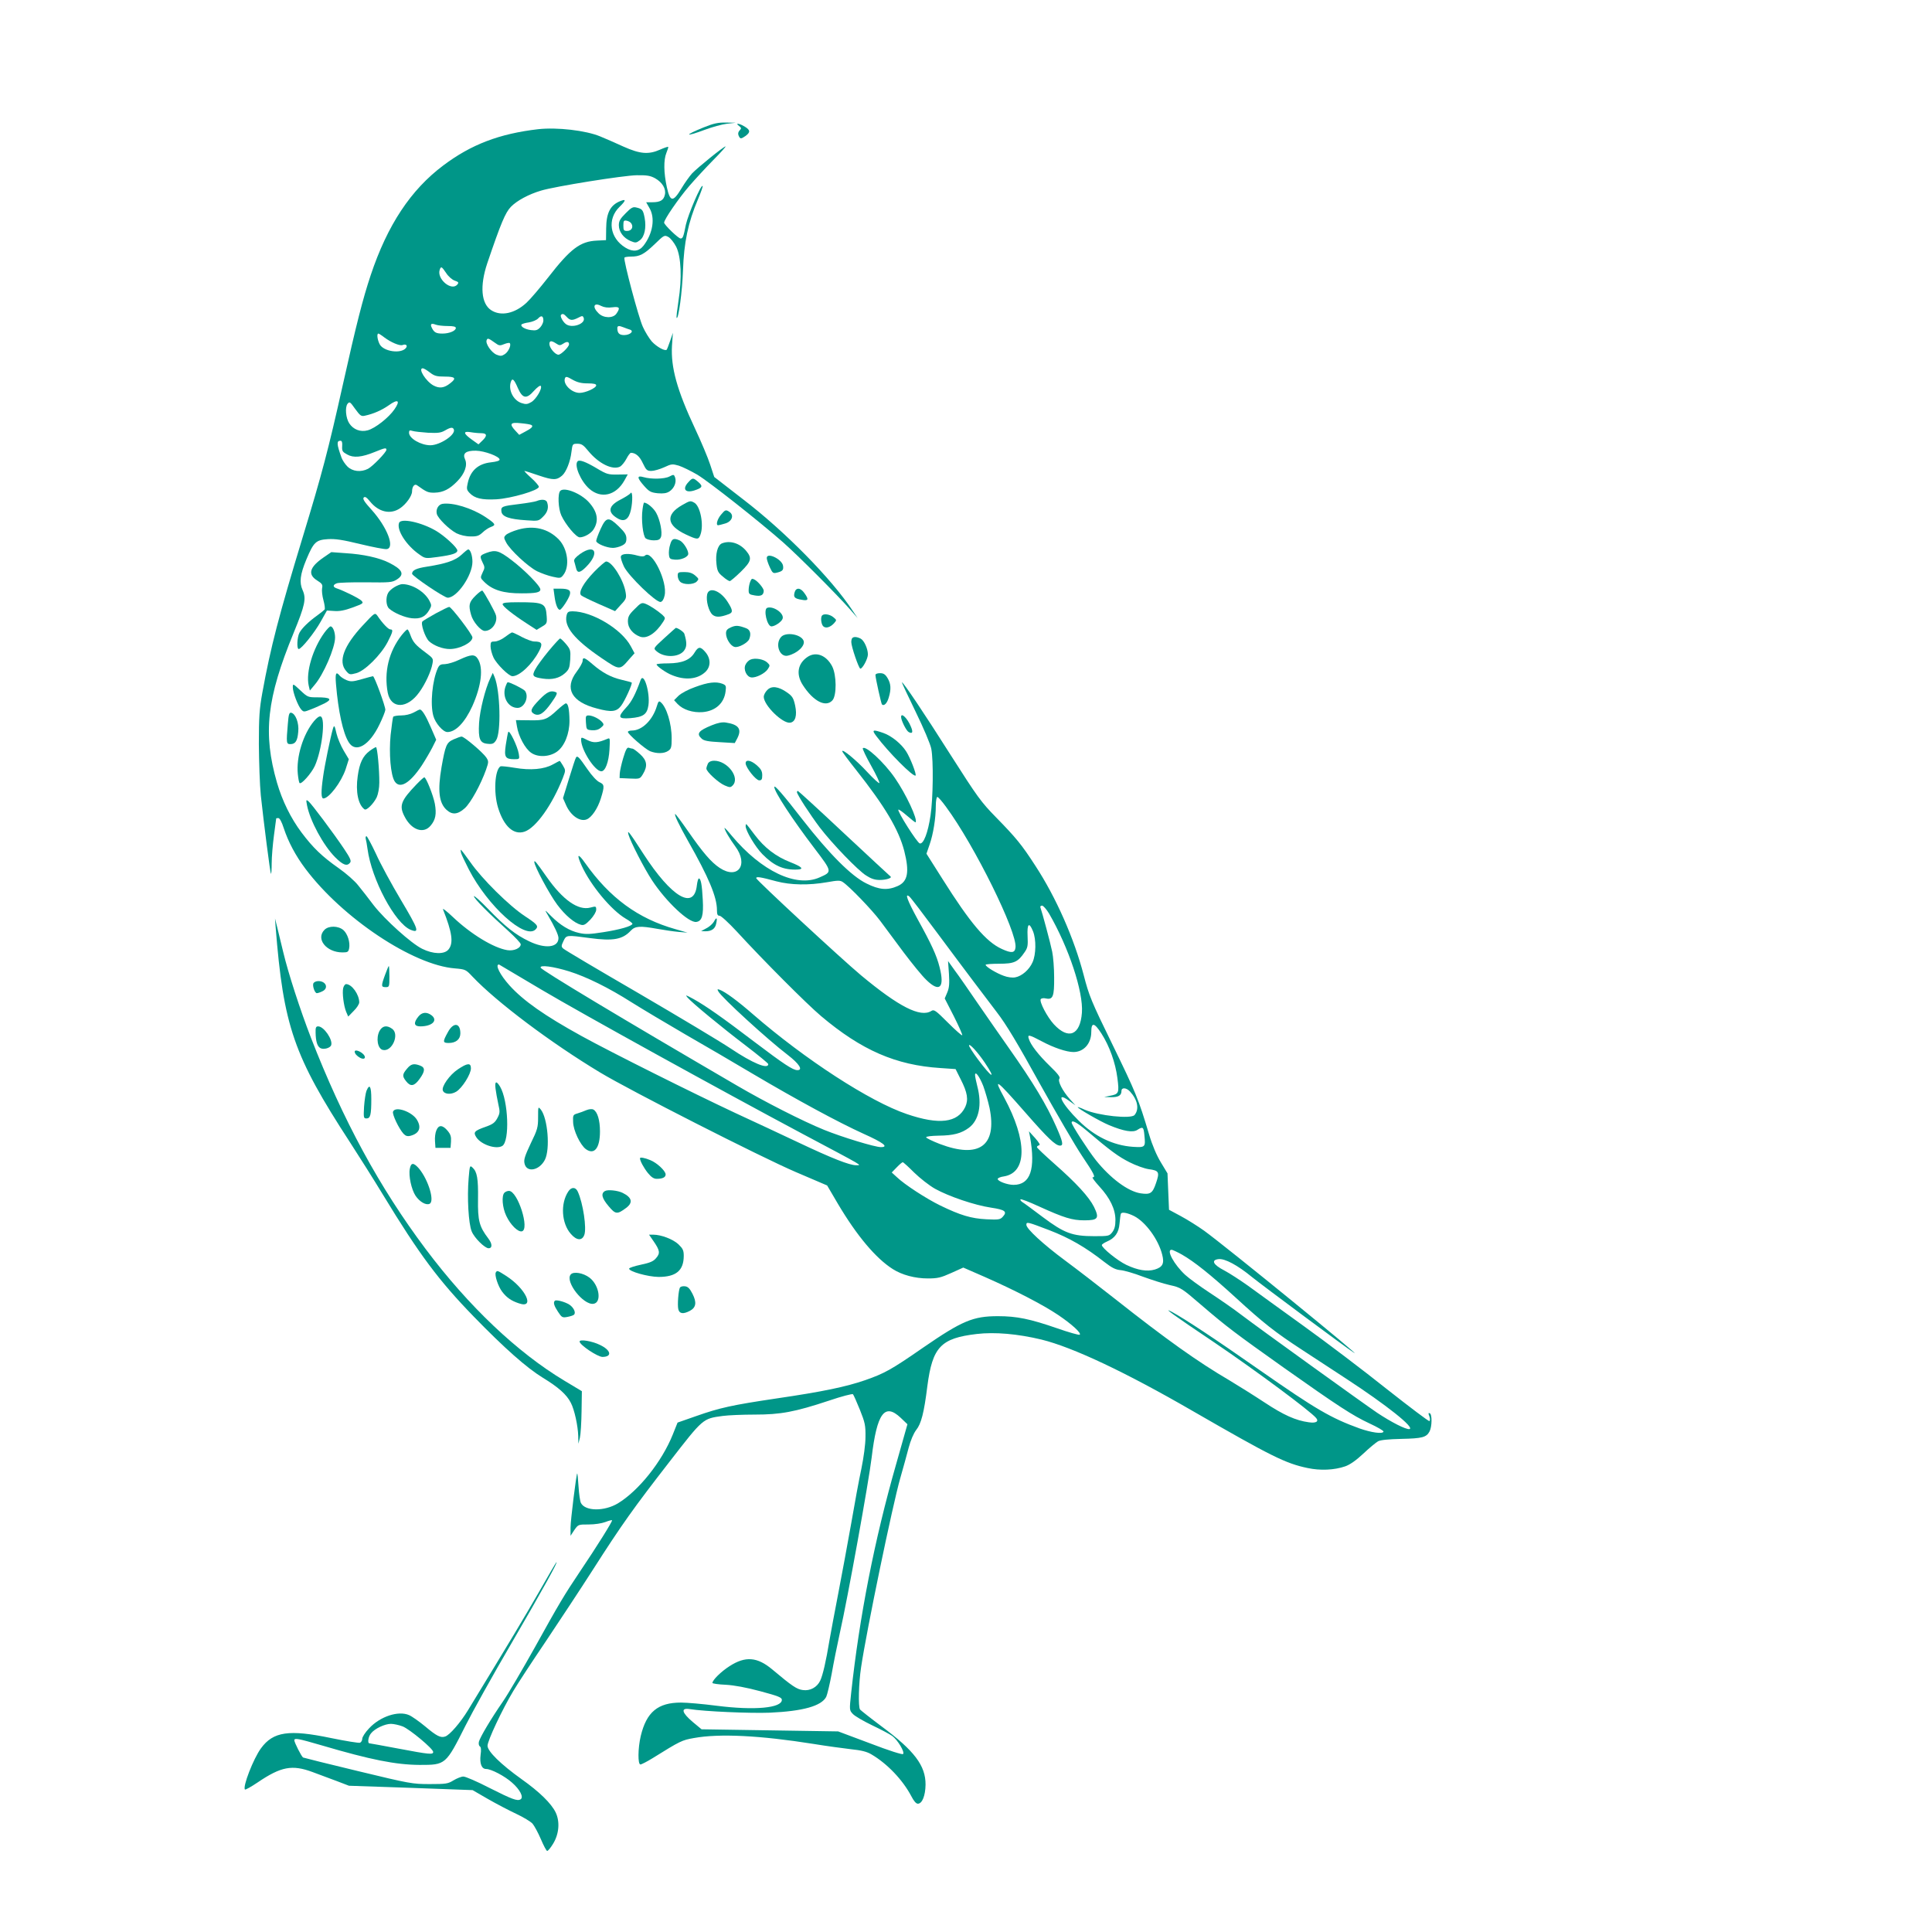 <?xml version="1.0" standalone="no"?>
<!DOCTYPE svg PUBLIC "-//W3C//DTD SVG 20010904//EN"
 "http://www.w3.org/TR/2001/REC-SVG-20010904/DTD/svg10.dtd">
<svg version="1.0" xmlns="http://www.w3.org/2000/svg"
 width="1280pt" height="1280pt" viewBox="0 0 1280 1280"
 preserveAspectRatio="xMidYMid meet">
<g transform="translate(0,1280) scale(0.1,-0.1)"
fill="#009688" stroke="none">
<path d="M4662 11956 c-134 -54 -126 -66 10 -15 46 17 110 35 143 39 l60 7
-65 1 c-52 1 -81 -5 -148 -32z"/>
<path d="M4896 11966 c15 -12 17 -17 7 -27 -15 -15 -16 -29 -4 -48 7 -11 14
-10 40 8 34 25 33 40 -8 64 -35 21 -63 23 -35 3z"/>
<path d="M3565 11944 c-257 -30 -443 -101 -628 -240 -216 -162 -370 -395 -481
-727 -52 -156 -95 -324 -186 -732 -95 -426 -137 -585 -264 -1002 -158 -520
-213 -730 -268 -1033 -19 -105 -23 -159 -23 -340 1 -118 6 -271 13 -340 19
-178 62 -513 67 -519 3 -2 5 29 5 70 0 41 7 124 15 184 8 61 15 111 15 113 0
1 6 2 14 2 9 0 23 -26 36 -67 30 -91 79 -183 143 -268 245 -327 714 -640 992
-661 68 -6 71 -7 115 -54 160 -169 521 -440 845 -635 199 -120 1064 -560 1297
-660 l208 -89 71 -121 c127 -214 252 -362 364 -433 61 -39 147 -62 232 -62 65
0 86 5 155 36 l80 36 142 -62 c202 -89 387 -185 485 -251 91 -61 159 -123 144
-132 -5 -3 -73 16 -150 43 -179 62 -267 80 -391 80 -165 0 -237 -30 -497 -209
-212 -147 -255 -170 -383 -215 -128 -44 -280 -76 -587 -121 -296 -44 -377 -62
-533 -117 l-123 -43 -32 -80 c-72 -179 -225 -371 -363 -455 -90 -54 -216 -53
-245 2 -6 11 -13 60 -16 109 -3 49 -7 88 -9 87 -6 -7 -44 -310 -44 -358 l0
-55 25 38 c26 37 26 37 95 37 41 0 86 7 110 16 23 9 43 14 45 12 5 -5 -100
-173 -216 -345 -100 -149 -136 -209 -296 -498 -80 -143 -174 -304 -211 -358
-82 -119 -150 -234 -159 -266 -3 -13 -1 -26 6 -31 8 -5 10 -23 5 -57 -7 -58 7
-93 37 -93 33 0 123 -47 171 -90 53 -46 79 -97 57 -111 -22 -13 -54 -1 -209
77 -79 41 -156 74 -170 74 -14 0 -43 -12 -65 -25 -37 -23 -50 -25 -158 -25
-115 0 -131 3 -475 86 -196 47 -360 88 -364 90 -11 7 -58 100 -58 114 0 17 25
12 183 -34 323 -95 489 -128 647 -129 173 0 173 0 305 262 42 84 179 331 306
548 205 352 315 551 294 531 -3 -3 -55 -91 -114 -195 -92 -160 -187 -319 -470
-783 -50 -82 -122 -166 -152 -175 -30 -10 -56 3 -132 67 -40 33 -88 67 -107
75 -71 31 -192 -9 -265 -88 -25 -26 -45 -57 -45 -69 0 -11 -7 -23 -15 -26 -8
-3 -94 11 -192 31 -278 58 -383 43 -464 -68 -50 -68 -123 -256 -106 -273 3 -3
41 18 84 47 155 105 228 119 363 69 44 -16 117 -44 161 -60 l81 -31 410 -14
409 -15 102 -59 c56 -32 140 -76 187 -98 47 -22 95 -51 108 -65 12 -14 37 -60
55 -102 18 -43 37 -78 42 -79 6 0 23 21 39 47 40 65 47 147 17 209 -29 59
-106 135 -226 220 -137 98 -225 184 -225 221 0 33 97 240 171 363 29 49 126
197 216 330 89 133 229 345 309 470 195 305 271 411 510 719 224 289 220 285
352 303 37 5 132 9 212 9 172 0 265 17 494 93 82 28 153 46 157 42 4 -4 25
-51 46 -103 34 -85 38 -104 37 -180 0 -50 -12 -136 -27 -210 -15 -69 -45 -231
-67 -360 -23 -129 -61 -336 -85 -460 -24 -124 -51 -268 -60 -320 -22 -134 -44
-230 -61 -265 -21 -44 -67 -69 -115 -62 -40 5 -71 26 -202 136 -100 84 -179
90 -284 22 -55 -35 -113 -92 -113 -111 0 -4 39 -10 88 -12 56 -3 137 -18 230
-43 119 -32 142 -41 142 -57 0 -54 -180 -71 -432 -39 -92 12 -198 21 -236 21
-154 0 -229 -63 -267 -222 -19 -81 -20 -188 -2 -188 7 0 42 18 78 40 188 117
197 121 276 135 170 31 441 17 793 -39 85 -14 197 -29 248 -35 68 -7 105 -16
135 -34 106 -62 208 -170 264 -276 17 -33 32 -51 44 -51 29 0 50 54 51 126 1
126 -74 225 -291 386 -75 56 -139 107 -143 112 -13 18 -9 176 7 280 37 248
208 1072 259 1251 19 66 44 157 56 203 13 49 33 96 50 118 33 41 52 113 74
291 34 259 89 317 327 345 120 14 271 1 429 -37 207 -51 554 -214 1005 -475
517 -298 613 -346 758 -376 83 -18 177 -14 249 11 32 11 73 40 120 84 40 38
84 74 98 82 17 9 68 14 155 16 137 3 165 10 186 49 17 32 18 116 1 121 -9 4
-10 -1 -2 -21 5 -14 5 -28 0 -31 -4 -3 -131 93 -282 212 -150 120 -398 308
-551 418 -152 110 -319 230 -369 267 -51 36 -121 82 -157 101 -74 38 -89 69
-38 75 42 5 126 -40 222 -119 68 -55 622 -467 675 -501 80 -53 -843 700 -992
808 -42 30 -112 74 -155 97 l-78 42 -5 120 -5 121 -44 73 c-28 46 -57 114 -78
185 -70 235 -89 280 -240 590 -144 294 -158 330 -193 465 -63 242 -183 515
-321 726 -90 139 -127 184 -260 320 -99 101 -123 134 -302 415 -175 276 -312
480 -322 480 -2 0 39 -88 91 -195 52 -106 99 -217 104 -246 15 -77 12 -330 -5
-442 -17 -114 -46 -190 -71 -185 -17 3 -151 214 -142 224 3 3 29 -16 58 -41
29 -25 54 -45 56 -43 16 17 -63 187 -138 295 -71 103 -197 219 -212 195 -2 -4
22 -56 56 -116 33 -59 57 -110 54 -114 -4 -3 -40 30 -80 73 -70 76 -166 156
-166 138 0 -5 41 -60 91 -123 193 -244 283 -396 320 -538 35 -139 24 -202 -43
-232 -67 -30 -123 -26 -208 17 -100 49 -245 195 -423 423 -127 164 -187 233
-187 216 0 -31 117 -211 268 -409 117 -154 116 -153 32 -190 -154 -69 -385 41
-582 276 -26 32 -48 55 -48 52 0 -14 35 -73 71 -122 91 -122 18 -223 -103
-143 -57 38 -111 101 -213 248 -43 62 -80 111 -82 109 -6 -7 25 -71 85 -178
138 -243 192 -372 192 -459 0 -28 4 -37 17 -37 10 0 60 -46 113 -103 175 -191
464 -481 560 -562 268 -226 495 -325 790 -344 l101 -7 34 -68 c45 -88 52 -135
30 -183 -50 -105 -173 -120 -387 -47 -245 83 -673 361 -1018 660 -102 89 -186
151 -223 164 -14 5 -16 3 -8 -11 21 -40 327 -320 461 -422 75 -58 102 -100 63
-100 -30 0 -90 40 -283 186 -218 166 -323 239 -405 285 -52 28 -57 30 -40 10
31 -36 225 -196 388 -320 81 -62 147 -116 147 -121 0 -37 -104 6 -250 104 -69
46 -343 210 -610 366 -267 155 -492 288 -499 296 -13 12 -13 18 2 49 20 41 18
41 175 20 155 -21 217 -9 271 49 29 31 61 33 177 12 44 -8 106 -17 139 -20
l60 -5 -80 23 c-248 70 -435 207 -599 439 -48 68 -58 60 -22 -19 60 -131 196
-294 291 -350 25 -14 45 -30 45 -34 0 -15 -83 -39 -193 -56 -89 -14 -117 -15
-161 -5 -63 14 -124 51 -185 112 -43 44 -44 44 -23 9 47 -80 72 -134 72 -155
0 -63 -88 -73 -195 -21 -90 43 -158 97 -272 215 -51 53 -93 90 -93 83 0 -15
102 -117 228 -230 45 -41 82 -80 82 -88 0 -26 -46 -46 -89 -39 -92 15 -242
107 -360 219 -41 39 -71 62 -66 51 61 -153 71 -224 36 -266 -27 -33 -102 -31
-174 5 -72 35 -246 192 -321 288 -33 44 -79 103 -102 131 -22 29 -80 80 -130
115 -111 78 -170 135 -246 236 -72 96 -128 211 -163 331 -94 326 -68 558 110
991 76 185 85 228 60 284 -23 51 -17 103 25 204 48 114 63 129 142 134 50 3
97 -4 216 -33 83 -20 161 -35 174 -33 56 8 4 144 -99 259 -49 54 -62 74 -53
83 9 8 19 1 42 -27 57 -70 135 -88 199 -44 40 27 79 82 79 111 0 33 17 53 33
41 64 -46 74 -50 117 -49 55 1 99 23 150 76 49 50 69 106 51 145 -18 39 5 58
72 57 57 -1 157 -38 157 -59 0 -8 -22 -14 -57 -18 -84 -9 -136 -54 -154 -137
-9 -38 -7 -46 12 -66 34 -36 81 -47 178 -42 98 6 281 59 281 83 0 7 -23 34
-51 59 -28 25 -48 46 -44 46 4 0 48 -14 97 -31 92 -31 116 -31 152 0 27 23 55
94 62 157 7 53 7 54 40 54 27 0 39 -8 70 -46 70 -86 163 -131 213 -105 11 7
30 30 41 51 11 22 25 40 30 40 31 0 58 -23 79 -69 22 -46 28 -51 57 -51 17 0
55 11 84 24 49 23 55 23 97 11 25 -8 80 -35 123 -60 82 -50 405 -305 567 -447
102 -90 363 -352 447 -448 l48 -55 -33 49 c-140 212 -448 525 -726 738 l-191
148 -27 82 c-15 46 -60 153 -100 238 -120 256 -161 405 -153 549 l6 86 -18
-53 c-10 -29 -20 -55 -23 -59 -12 -11 -67 20 -99 55 -17 20 -44 63 -59 97 -28
60 -130 443 -122 458 2 4 22 7 43 7 58 0 86 14 157 82 63 61 65 62 91 48 15
-8 38 -38 52 -65 33 -67 39 -208 15 -359 -9 -59 -15 -110 -12 -112 12 -12 37
173 42 314 6 185 34 318 99 471 20 47 34 87 31 89 -11 11 -96 -189 -111 -257
-16 -81 -20 -91 -35 -91 -15 0 -109 91 -109 105 0 21 95 159 166 242 37 43
108 120 158 171 50 50 87 92 83 92 -12 0 -186 -141 -222 -179 -16 -18 -48 -62
-70 -99 -56 -93 -75 -92 -97 8 -21 96 -22 181 -3 227 8 20 14 38 12 40 -2 2
-26 -6 -53 -18 -77 -34 -132 -30 -244 20 -52 24 -121 54 -153 67 -95 40 -287
62 -412 48z m775 -325 c48 -27 74 -70 65 -109 -8 -37 -31 -50 -84 -50 l-40 0
21 -37 c40 -66 24 -169 -38 -250 -30 -39 -71 -44 -120 -14 -105 64 -123 190
-39 271 42 41 44 53 8 39 -69 -26 -96 -78 -97 -182 l-1 -78 -60 -3 c-111 -5
-175 -53 -324 -245 -54 -69 -118 -144 -143 -167 -78 -72 -170 -91 -234 -49
-66 43 -76 160 -26 310 90 265 120 337 157 375 40 41 118 83 199 107 91 28
548 101 635 102 67 1 90 -3 121 -20z m-1384 -628 c14 -22 39 -44 56 -50 26 -9
29 -13 18 -26 -39 -47 -140 39 -116 100 8 22 13 19 42 -24z m1101 -227 c48 6
54 -3 27 -42 -22 -32 -86 -31 -119 3 -43 42 -31 74 18 48 21 -10 44 -13 74 -9z
m-302 -64 c22 -24 36 -25 76 -5 27 14 30 14 36 -1 15 -39 -78 -72 -118 -41
-21 16 -40 53 -32 61 10 10 19 7 38 -14z m-155 -24 c0 -12 -10 -33 -21 -45
-18 -19 -29 -22 -61 -18 -40 5 -71 24 -63 37 3 4 25 11 49 14 24 4 52 16 61
26 21 23 35 18 35 -14z m-634 -36 c38 0 54 -4 54 -13 0 -19 -44 -37 -88 -37
-42 0 -55 7 -70 36 -14 27 -6 35 25 23 13 -5 49 -9 79 -9z m1166 -9 c13 -5 31
-12 42 -15 29 -10 0 -36 -39 -36 -32 0 -45 13 -45 46 0 16 10 18 42 5z m-1585
-67 c43 -32 101 -57 120 -50 22 9 36 -3 22 -20 -33 -40 -149 -23 -174 26 -15
30 -20 70 -8 70 3 0 21 -11 40 -26z m735 -37 c24 -18 31 -18 58 -7 17 7 33 10
37 7 12 -12 -8 -57 -32 -73 -21 -14 -30 -14 -55 -4 -34 14 -75 73 -66 96 6 16
12 14 58 -19z m403 -3 c21 -14 26 -14 48 0 22 15 37 13 37 -5 0 -17 -53 -69
-70 -69 -22 0 -60 45 -60 71 0 23 13 24 45 3z m-838 -191 c31 -24 46 -28 100
-28 70 0 79 -11 36 -44 -40 -32 -71 -36 -111 -15 -50 27 -105 114 -71 114 6 0
27 -12 46 -27z m1046 -73 c41 0 57 -4 57 -13 0 -18 -72 -50 -110 -50 -53 0
-112 58 -97 97 5 13 13 12 49 -9 32 -18 58 -25 101 -25z m-462 -31 c31 -70 57
-75 107 -18 21 23 41 38 45 32 11 -17 -31 -88 -63 -107 -26 -15 -36 -16 -66
-6 -55 19 -89 90 -68 144 9 23 21 11 45 -45z m-817 -140 c-38 -56 -129 -127
-178 -140 -48 -13 -95 5 -122 46 -23 35 -29 105 -12 129 14 17 17 15 51 -33
33 -45 40 -51 65 -45 56 12 111 36 158 69 61 44 78 32 38 -26z m907 -105 c14
-8 1 -22 -42 -44 l-39 -21 -25 27 c-43 46 -34 58 36 50 33 -3 65 -8 70 -12z
m-514 -30 c12 -35 -91 -103 -155 -104 -63 0 -142 45 -142 83 0 16 4 18 23 12
12 -4 58 -9 102 -12 67 -3 86 -1 115 16 36 21 51 22 57 5z m181 -24 c39 0 42
-17 7 -50 l-25 -24 -42 30 c-58 41 -62 59 -12 51 22 -4 54 -7 72 -7z m-921
-86 c-2 -32 2 -38 33 -55 42 -24 96 -19 184 17 66 27 76 29 76 14 0 -16 -91
-110 -122 -126 -47 -24 -102 -18 -136 15 -16 16 -33 42 -39 58 -33 92 -34 113
-7 113 9 0 13 -11 11 -36z m4001 -2390 c189 -256 472 -830 460 -931 -4 -37
-26 -40 -91 -10 -104 47 -210 173 -392 462 l-107 169 21 61 c24 69 41 173 41
258 0 31 5 57 10 57 6 0 32 -30 58 -66z m-1124 -493 c95 -25 214 -27 335 -6
72 13 88 13 105 1 43 -28 193 -184 247 -256 31 -41 101 -136 156 -210 56 -74
123 -157 151 -183 87 -85 122 -51 87 85 -19 77 -54 153 -146 319 -68 125 -87
176 -54 149 9 -7 91 -115 183 -239 92 -124 200 -268 240 -321 39 -52 110 -145
156 -206 62 -80 138 -207 283 -470 110 -197 236 -414 281 -481 82 -122 92
-143 71 -143 -6 0 14 -27 44 -60 71 -77 107 -151 107 -223 0 -40 -6 -61 -21
-81 -20 -25 -24 -26 -119 -26 -146 0 -199 20 -342 127 -64 48 -124 93 -135 99
-10 7 -15 15 -12 18 4 4 60 -18 125 -48 163 -74 217 -91 298 -91 91 0 101 13
64 89 -33 66 -116 157 -265 288 -62 55 -113 103 -113 108 0 5 6 10 14 12 10 2
1 17 -26 48 l-41 45 7 -35 c38 -216 3 -320 -109 -320 -41 0 -105 24 -105 39 0
6 18 14 41 17 155 25 156 237 2 522 -76 139 -56 125 142 -101 147 -168 198
-217 228 -217 24 0 19 25 -25 125 -63 143 -151 290 -313 520 -54 77 -147 210
-206 296 -59 86 -127 185 -153 219 l-45 63 6 -84 c4 -66 2 -93 -11 -124 l-17
-40 61 -119 c33 -66 58 -122 55 -125 -3 -3 -46 35 -95 84 -81 81 -92 89 -110
77 -72 -45 -215 28 -465 236 -134 112 -695 632 -695 644 0 12 27 8 134 -21z
m1806 -213 c131 -226 228 -519 218 -657 -11 -150 -89 -182 -186 -77 -44 48
-97 149 -87 166 4 6 19 9 34 5 47 -10 56 13 55 139 0 61 -6 138 -13 171 -11
55 -67 263 -78 293 -3 6 2 12 11 12 8 0 29 -24 46 -52z m-106 -118 c22 -55 20
-154 -3 -205 -22 -50 -71 -92 -114 -100 -19 -4 -51 0 -77 10 -48 17 -120 60
-120 73 0 4 40 7 89 7 100 0 125 11 169 76 21 30 23 44 20 107 -4 83 10 96 36
32z m-3253 -389 c267 -158 1169 -656 1724 -952 421 -224 395 -208 357 -209
-44 0 -159 45 -387 153 -104 49 -289 136 -411 192 -286 134 -821 401 -1021
511 -245 135 -386 234 -478 336 -62 69 -97 138 -69 138 1 0 129 -76 285 -169z
m181 123 c114 -36 259 -107 413 -205 72 -45 231 -140 355 -212 124 -71 324
-188 445 -260 298 -176 568 -322 735 -398 132 -59 171 -89 116 -89 -40 0 -259
67 -375 114 -145 59 -392 185 -577 293 -765 446 -1298 766 -1302 782 -7 20 84
8 190 -25z m3525 -411 c54 -84 93 -194 106 -295 13 -100 10 -107 -50 -118
l-38 -8 46 -1 c48 -1 69 11 69 41 0 25 32 23 57 -4 50 -55 62 -116 30 -155
-22 -28 -240 -5 -331 35 -25 12 -46 19 -46 17 0 -9 151 -96 207 -119 98 -41
159 -51 188 -32 37 24 42 20 47 -36 8 -79 6 -81 -76 -76 -131 9 -255 69 -360
174 -112 111 -155 197 -66 133 l45 -32 -37 41 c-49 55 -82 120 -69 136 7 9
-10 32 -64 84 -76 74 -127 140 -139 180 -10 30 1 28 86 -17 78 -42 164 -71
210 -71 68 0 118 56 118 133 0 66 20 63 67 -10z m-772 -194 c79 -118 46 -101
-47 24 -32 43 -58 84 -58 90 0 19 58 -44 105 -114z m-11 -153 c13 -35 32 -101
42 -146 51 -252 -69 -338 -330 -239 -49 19 -90 39 -90 44 -1 6 34 10 84 11 96
1 149 15 199 52 67 50 88 153 56 275 -8 32 -15 65 -15 74 0 30 28 -6 54 -71z
m681 -293 c165 -140 215 -176 288 -213 43 -22 100 -42 127 -46 69 -9 74 -19
49 -92 -23 -68 -37 -78 -103 -68 -83 13 -199 99 -296 220 -52 66 -160 233
-160 248 0 20 31 4 95 -49z m-1139 -281 c39 -38 100 -86 139 -108 92 -51 263
-109 371 -125 93 -14 109 -26 78 -60 -17 -19 -27 -21 -109 -17 -101 5 -173 27
-305 91 -94 46 -237 139 -288 188 l-34 31 33 34 c18 19 36 34 40 34 4 0 38
-31 75 -68z m1458 -289 c76 -39 161 -155 186 -256 15 -58 3 -82 -49 -98 -51
-15 -113 -5 -189 31 -57 27 -162 112 -162 131 0 5 15 15 33 23 54 23 79 59 84
118 3 29 6 59 9 66 4 14 42 8 88 -15z m-563 -93 c133 -51 241 -113 367 -212
49 -38 73 -50 106 -53 24 -2 90 -21 147 -43 58 -21 138 -47 179 -56 73 -16 79
-20 210 -133 169 -145 224 -186 545 -414 362 -256 456 -317 567 -369 54 -25
96 -49 94 -55 -5 -17 -81 -6 -158 21 -191 69 -291 128 -657 383 -307 215 -500
342 -588 390 -65 34 5 -17 285 -205 273 -185 633 -452 672 -499 19 -23 -1 -35
-49 -28 -87 12 -167 48 -294 132 -73 48 -177 113 -232 146 -210 123 -414 268
-761 542 -104 82 -252 196 -329 253 -143 106 -255 209 -255 235 0 22 7 20 151
-35z m878 -161 c84 -48 189 -132 361 -289 180 -165 257 -226 435 -342 72 -47
204 -134 295 -193 265 -173 456 -325 418 -333 -23 -4 -119 45 -214 108 -97 66
-772 552 -896 646 -53 41 -149 107 -213 149 -64 42 -137 95 -162 118 -74 68
-128 167 -91 167 6 0 36 -14 67 -31z m-1862 -1082 l45 -43 -75 -265 c-144
-503 -243 -1010 -298 -1517 -12 -112 -12 -113 12 -138 13 -14 70 -47 128 -75
57 -27 117 -59 132 -70 36 -26 85 -107 72 -120 -5 -5 -89 21 -219 71 l-211 79
-452 7 -453 7 -59 49 c-72 61 -80 94 -21 85 99 -16 402 -29 532 -24 220 10
342 44 374 105 7 15 23 83 36 152 12 69 37 193 55 275 50 221 191 999 210
1159 35 294 86 363 192 263z m-3299 -2045 c47 -19 202 -148 202 -169 0 -19
-24 -17 -230 22 -102 19 -188 35 -192 35 -15 0 -8 45 10 66 25 32 92 63 132
63 19 0 54 -8 78 -17z"/>
<path d="M4145 11387 c-36 -36 -45 -51 -45 -79 0 -44 31 -85 78 -105 32 -13
37 -13 61 5 31 23 44 83 32 148 -10 53 -16 60 -54 69 -23 6 -34 1 -72 -38z
m38 -68 c15 -24 1 -49 -28 -49 -22 0 -25 4 -25 36 0 31 3 35 21 32 12 -2 27
-10 32 -19z"/>
<path d="M3827 9744 c-25 -25 20 -132 77 -182 78 -69 177 -45 233 55 l22 40
-67 -1 c-62 -1 -73 2 -138 41 -74 44 -115 59 -127 47z"/>
<path d="M4435 9643 c-32 -17 -121 -19 -172 -4 -45 13 -43 -5 5 -59 33 -37 44
-43 90 -48 38 -3 58 0 77 12 32 21 48 61 38 92 -8 21 -9 22 -38 7z"/>
<path d="M4562 9607 c-43 -45 -24 -75 36 -57 56 18 61 28 29 56 -35 30 -38 30
-65 1z"/>
<path d="M3712 9548 c-18 -18 -14 -117 7 -163 28 -61 98 -145 122 -145 29 0
74 25 91 52 37 57 27 117 -30 180 -53 59 -163 103 -190 76z"/>
<path d="M4177 9532 c-5 -7 -35 -26 -66 -42 -81 -41 -88 -84 -20 -124 45 -27
75 -8 89 56 13 58 11 132 -3 110z"/>
<path d="M3554 9480 c-11 -4 -62 -13 -112 -19 -117 -14 -124 -17 -120 -50 4
-34 52 -51 165 -58 81 -6 82 -5 112 25 30 29 38 62 25 96 -7 17 -36 20 -70 6z"/>
<path d="M4520 9454 c-113 -64 -104 -135 24 -195 75 -35 84 -36 96 -3 25 64 0
193 -41 214 -25 14 -28 13 -79 -16z"/>
<path d="M2932 9462 c-27 -4 -46 -36 -38 -67 8 -30 81 -102 130 -128 25 -12
61 -21 93 -21 43 -1 56 4 80 26 15 15 41 32 56 37 35 13 31 20 -39 67 -89 58
-213 96 -282 86z"/>
<path d="M4257 9426 c-10 -68 3 -179 21 -193 9 -7 33 -13 54 -13 30 0 40 5 47
22 11 29 -6 115 -32 161 -18 32 -60 67 -80 67 -2 0 -7 -20 -10 -44z"/>
<path d="M4776 9389 c-24 -29 -35 -69 -18 -69 4 0 24 5 44 11 46 12 63 53 33
76 -26 18 -30 17 -59 -18z"/>
<path d="M3979 9295 c-16 -35 -29 -71 -29 -79 0 -17 69 -46 111 -46 16 0 43 7
59 15 24 12 30 22 30 47 0 25 -11 42 -50 80 -68 66 -84 64 -121 -17z"/>
<path d="M2644 9336 c-18 -47 48 -150 135 -210 38 -27 40 -27 121 -16 96 13
130 24 130 43 0 19 -85 97 -141 130 -97 57 -232 86 -245 53z"/>
<path d="M3432 9291 c-35 -10 -71 -26 -80 -35 -15 -15 -15 -19 2 -51 28 -51
143 -158 203 -189 29 -14 76 -31 105 -37 48 -11 53 -10 69 10 46 57 31 175
-29 237 -70 72 -165 95 -270 65z"/>
<path d="M4440 9192 c-7 -20 -10 -51 -8 -67 3 -27 7 -30 41 -33 39 -3 87 18
87 39 0 26 -33 77 -56 88 -40 18 -53 13 -64 -27z"/>
<path d="M4783 9200 c-29 -12 -44 -70 -36 -138 5 -45 11 -57 42 -82 19 -17 40
-30 46 -30 5 0 38 28 73 62 70 69 76 90 35 139 -43 51 -107 70 -160 49z"/>
<path d="M3058 9125 c-41 -38 -101 -59 -228 -79 -73 -11 -99 -24 -100 -47 0
-15 213 -159 236 -159 62 0 164 148 164 238 0 42 -14 82 -28 82 -4 0 -24 -16
-44 -35z"/>
<path d="M3842 9129 c-29 -21 -41 -36 -38 -47 3 -9 8 -29 12 -44 8 -37 26 -35
66 5 93 93 62 158 -40 86z"/>
<path d="M3223 9137 c-44 -17 -46 -20 -27 -61 17 -33 17 -38 1 -70 -16 -34
-15 -35 11 -61 54 -54 128 -77 249 -76 94 0 123 6 123 26 0 23 -107 131 -192
195 -83 63 -105 69 -165 47z"/>
<path d="M2144 9107 c-93 -64 -107 -112 -44 -152 34 -21 39 -29 34 -52 -3 -16
1 -51 9 -80 8 -29 11 -56 8 -61 -3 -4 -24 -21 -46 -37 -60 -43 -105 -87 -121
-117 -16 -30 -19 -108 -5 -108 18 0 106 110 146 182 l41 73 48 -3 c34 -3 70 4
122 23 70 26 74 28 59 45 -14 15 -116 66 -167 83 -25 9 -22 24 5 33 12 4 99 7
192 6 155 -2 173 -1 203 18 55 34 40 67 -53 113 -65 32 -168 55 -285 62 l-95
7 -51 -35z"/>
<path d="M4114 9115 c-4 -8 6 -39 20 -69 31 -63 214 -240 243 -234 11 2 21 18
26 42 22 91 -86 309 -130 265 -7 -7 -23 -7 -49 0 -56 16 -104 14 -110 -4z"/>
<path d="M5080 9103 c0 -10 9 -37 20 -61 18 -39 22 -42 47 -36 37 9 45 17 41
45 -6 44 -108 93 -108 52z"/>
<path d="M3936 9011 c-71 -74 -105 -135 -86 -155 6 -6 59 -32 118 -58 l107
-47 38 42 c36 38 38 45 32 82 -13 83 -90 205 -129 205 -7 0 -43 -31 -80 -69z"/>
<path d="M4490 8986 c0 -14 7 -32 16 -40 21 -21 88 -21 110 1 15 16 15 18 -10
40 -20 17 -40 23 -72 23 -40 0 -44 -2 -44 -24z"/>
<path d="M4970 8945 c-6 -15 -10 -39 -10 -55 0 -25 4 -29 41 -35 41 -7 58 2
59 31 0 16 -38 62 -61 74 -16 9 -21 7 -29 -15z"/>
<path d="M2613 8910 c-17 -10 -37 -28 -42 -39 -17 -31 -13 -86 7 -103 32 -29
103 -59 150 -64 57 -6 89 9 115 53 17 29 17 34 3 61 -31 61 -114 112 -181 112
-11 0 -34 -9 -52 -20z"/>
<path d="M3674 8848 c7 -54 21 -88 35 -88 11 0 57 69 66 99 9 30 -7 41 -64 41
l-44 0 7 -52z"/>
<path d="M5264 8874 c-8 -31 0 -40 49 -48 43 -8 47 2 16 45 -26 37 -56 38 -65
3z"/>
<path d="M3150 8853 c-43 -43 -47 -62 -29 -126 12 -46 64 -107 91 -107 47 0
86 55 74 103 -5 22 -76 150 -90 164 -3 3 -24 -12 -46 -34z"/>
<path d="M4685 8862 c-9 -42 11 -114 36 -135 22 -18 51 -17 107 4 29 11 28 26
-7 81 -48 76 -124 103 -136 50z"/>
<path d="M3330 8797 c0 -14 66 -67 162 -129 l63 -41 35 21 c33 19 35 23 32 68
-6 88 -18 94 -188 94 -78 0 -104 -3 -104 -13z"/>
<path d="M4205 8765 c-38 -37 -45 -51 -45 -83 0 -42 32 -82 80 -100 45 -17
105 22 154 99 15 24 15 26 -6 46 -35 30 -82 61 -112 73 -24 9 -31 6 -71 -35z"/>
<path d="M2887 8736 c-43 -24 -83 -48 -88 -53 -14 -14 17 -105 43 -131 33 -30
91 -52 138 -52 66 0 150 43 150 77 0 19 -140 203 -154 202 -6 0 -46 -20 -89
-43z"/>
<path d="M5083 8773 c-27 -10 -1 -123 28 -123 23 0 68 31 74 51 12 35 -61 86
-102 72z"/>
<path d="M3754 8724 c-19 -75 51 -161 230 -283 123 -83 121 -83 186 -7 l34 38
-24 45 c-61 115 -256 232 -387 233 -27 0 -34 -5 -39 -26z"/>
<path d="M2404 8657 c-127 -136 -165 -240 -111 -302 22 -26 25 -26 67 -15 57
15 163 120 208 206 35 68 39 84 18 84 -13 0 -51 39 -86 91 -16 21 -17 21 -96
-64z"/>
<path d="M5447 8723 c-12 -12 -7 -60 8 -73 17 -15 46 -6 71 21 18 21 18 21 -5
40 -23 19 -61 25 -74 12z"/>
<path d="M4843 8644 c-25 -11 -33 -20 -33 -40 0 -36 30 -84 57 -90 25 -7 87
27 97 52 14 36 6 62 -21 72 -51 19 -68 20 -100 6z"/>
<path d="M2149 8608 c-77 -106 -123 -261 -104 -349 l8 -34 31 37 c59 68 136
246 136 314 0 38 -15 74 -30 74 -6 0 -24 -19 -41 -42z"/>
<path d="M4401 8572 c-72 -66 -73 -67 -53 -85 49 -45 147 -44 183 1 20 26 21
53 3 113 -3 12 -44 40 -57 39 -1 0 -35 -31 -76 -68z"/>
<path d="M2662 8593 c-86 -109 -119 -245 -93 -383 22 -109 130 -107 209 4 40
55 78 138 87 188 7 35 5 37 -47 76 -66 49 -82 68 -99 115 -7 20 -16 37 -20 37
-4 0 -21 -17 -37 -37z"/>
<path d="M3346 8580 c-22 -17 -52 -30 -68 -30 -25 0 -28 -3 -28 -32 0 -18 9
-51 19 -73 20 -44 102 -125 126 -125 47 0 130 78 176 165 27 51 20 65 -32 65
-14 0 -51 14 -82 30 -31 17 -60 30 -64 30 -5 0 -26 -14 -47 -30z"/>
<path d="M5175 8580 c-42 -47 -10 -136 44 -124 64 15 117 66 105 99 -17 43
-117 60 -149 25z"/>
<path d="M5647 8573 c-4 -3 -7 -16 -7 -27 0 -30 50 -176 60 -176 15 0 50 66
50 94 0 38 -25 93 -48 105 -23 12 -46 14 -55 4z"/>
<path d="M3634 8486 c-38 -46 -78 -101 -88 -121 -23 -43 -17 -51 51 -61 61 -9
109 3 145 35 28 25 32 36 36 92 3 60 1 67 -28 102 -17 20 -35 37 -39 37 -4 0
-39 -38 -77 -84z"/>
<path d="M4602 8477 c-29 -49 -82 -71 -174 -72 -43 0 -78 -3 -78 -7 0 -11 62
-55 100 -70 88 -37 171 -29 223 20 37 35 37 88 1 131 -33 39 -47 39 -72 -2z"/>
<path d="M5352 8449 c-67 -44 -80 -115 -33 -188 69 -107 152 -150 196 -101 29
32 28 168 -2 226 -38 72 -105 99 -161 63z"/>
<path d="M3045 8430 c-33 -16 -76 -29 -96 -30 -29 0 -38 -5 -48 -26 -37 -81
-52 -239 -30 -317 13 -48 64 -107 93 -107 55 0 116 64 165 171 61 136 75 256
36 315 -20 31 -45 29 -120 -6z"/>
<path d="M3860 8421 c0 -10 -18 -43 -40 -72 -83 -110 -33 -200 135 -243 96
-26 130 -22 160 18 24 31 77 147 70 154 -2 2 -31 10 -66 18 -72 17 -128 47
-194 104 -52 45 -65 49 -65 21z"/>
<path d="M4972 8430 c-12 -5 -27 -20 -33 -34 -15 -31 7 -80 38 -84 31 -4 91
26 110 55 15 23 15 26 -3 43 -23 23 -81 33 -112 20z"/>
<path d="M2226 8268 c15 -180 46 -324 84 -385 46 -76 138 -22 205 119 20 41
37 84 38 95 1 22 -72 223 -82 223 -3 0 -37 -9 -75 -20 -59 -17 -73 -17 -100
-6 -17 7 -37 20 -45 29 -25 31 -31 17 -25 -55z"/>
<path d="M3248 8306 c-33 -69 -69 -212 -74 -296 -6 -106 5 -134 58 -138 31 -3
40 1 55 24 34 52 27 326 -10 418 l-12 28 -17 -36z"/>
<path d="M5800 8328 c1 -24 38 -189 43 -195 14 -13 34 7 45 45 17 56 15 92 -8
130 -15 25 -27 32 -50 32 -18 0 -30 -5 -30 -12z"/>
<path d="M4244 8294 c-33 -91 -59 -143 -94 -180 -60 -65 -55 -78 25 -72 87 7
112 25 121 85 12 84 -31 225 -52 167z"/>
<path d="M3350 8254 c-26 -68 15 -144 79 -144 46 0 78 74 49 113 -11 13 -98
57 -114 57 -3 0 -9 -12 -14 -26z"/>
<path d="M4605 8248 c-46 -16 -92 -41 -110 -58 l-29 -29 23 -25 c36 -38 101
-59 166 -54 84 7 142 58 152 136 5 38 3 42 -21 52 -43 16 -95 10 -181 -22z"/>
<path d="M1940 8246 c0 -33 34 -123 56 -147 16 -17 18 -17 66 2 27 10 67 29
90 40 52 27 37 39 -50 39 -61 0 -64 1 -112 46 -49 46 -50 46 -50 20z"/>
<path d="M5083 8228 c-13 -13 -23 -33 -23 -44 0 -57 125 -179 175 -172 35 5
47 48 33 114 -11 50 -19 62 -53 86 -58 41 -104 46 -132 16z"/>
<path d="M3574 8165 c-58 -60 -65 -78 -35 -95 33 -17 65 4 114 74 36 51 42 66
30 70 -34 14 -58 3 -109 -49z"/>
<path d="M4352 8122 c-28 -93 -98 -162 -166 -162 -14 0 -26 -4 -26 -9 0 -15
113 -113 147 -128 43 -17 93 -17 121 3 19 13 22 24 22 82 0 98 -34 208 -73
240 -11 10 -16 5 -25 -26z"/>
<path d="M3692 8096 c-69 -64 -85 -70 -185 -68 l-89 1 7 -42 c10 -65 55 -149
95 -175 45 -31 121 -27 170 8 50 36 83 118 83 205 -1 77 -9 115 -24 115 -5 0
-31 -20 -57 -44z"/>
<path d="M2740 8079 c-21 -11 -54 -19 -82 -19 -26 0 -49 -4 -53 -9 -3 -6 -10
-59 -17 -120 -12 -123 0 -266 27 -308 34 -52 100 -13 179 105 24 37 55 90 70
119 l26 52 -36 83 c-33 77 -59 119 -73 117 -3 0 -22 -9 -41 -20z"/>
<path d="M1907 8004 c-11 -127 -10 -134 17 -134 33 0 47 21 52 82 6 58 -18
120 -47 126 -13 2 -17 -11 -22 -74z"/>
<path d="M2080 8022 c-72 -87 -118 -237 -107 -349 3 -30 8 -58 12 -61 11 -11
78 64 101 114 47 105 72 315 39 327 -9 4 -26 -8 -45 -31z"/>
<path d="M3882 8013 c3 -47 4 -48 39 -51 24 -2 43 3 59 16 21 17 23 22 10 37
-18 22 -64 45 -90 45 -19 0 -21 -5 -18 -47z"/>
<path d="M5970 8050 c0 -23 34 -91 50 -100 26 -14 31 -1 14 38 -22 53 -64 94
-64 62z"/>
<path d="M4716 7995 c-89 -36 -104 -56 -67 -89 15 -14 44 -19 119 -23 l100 -6
17 32 c31 61 9 91 -76 104 -24 4 -54 -2 -93 -18z"/>
<path d="M2206 7973 c-16 -53 -56 -249 -65 -316 -15 -104 -14 -147 2 -147 37
1 118 108 147 194 l21 66 -34 57 c-19 32 -40 82 -47 111 -13 57 -16 61 -24 35z"/>
<path d="M3367 7950 c-3 -8 -10 -46 -16 -85 -12 -81 -4 -95 57 -95 34 0 35 1
29 36 -8 49 -63 163 -70 144z"/>
<path d="M5806 7923 c80 -107 246 -274 260 -261 7 8 -35 117 -62 159 -32 51
-99 105 -152 123 -71 25 -78 21 -46 -21z"/>
<path d="M3004 7901 c-46 -21 -53 -38 -79 -185 -26 -153 -17 -235 33 -281 38
-35 74 -32 121 10 40 36 106 157 141 255 18 52 18 56 2 81 -22 33 -146 139
-164 139 -7 0 -31 -9 -54 -19z"/>
<path d="M3850 7899 c0 -67 91 -209 134 -209 26 0 49 60 54 144 4 75 4 79 -14
71 -64 -27 -91 -29 -133 -8 -39 20 -41 20 -41 2z"/>
<path d="M2449 7825 c-45 -34 -67 -79 -79 -167 -15 -103 3 -190 45 -220 13
-10 60 37 81 80 9 20 17 61 17 96 1 83 -13 236 -22 236 -4 0 -23 -11 -42 -25z"/>
<path d="M4129 7778 c-12 -40 -22 -86 -23 -103 l-1 -30 67 -3 c67 -3 68 -3 88
30 32 53 27 90 -20 132 -22 20 -44 36 -49 36 -5 0 -16 3 -25 6 -11 4 -20 -11
-37 -68z"/>
<path d="M3816 7781 c-4 -5 -24 -68 -46 -139 l-40 -130 19 -43 c30 -71 92
-115 137 -98 33 12 74 72 95 140 25 81 24 92 -10 107 -17 8 -50 43 -80 87 -55
80 -66 91 -75 76z"/>
<path d="M3662 7735 c-58 -32 -147 -40 -252 -22 -47 8 -89 12 -94 10 -38 -23
-47 -174 -16 -275 38 -123 103 -182 175 -158 75 25 183 176 254 356 19 50 19
51 0 83 -10 17 -20 31 -21 30 -2 0 -22 -11 -46 -24z"/>
<path d="M4690 7741 c-5 -11 -10 -26 -10 -33 0 -21 81 -95 122 -112 33 -14 38
-14 52 0 51 51 -34 164 -123 164 -20 0 -34 -7 -41 -19z"/>
<path d="M4940 7743 c1 -29 68 -113 90 -113 16 0 20 7 20 34 0 26 -8 41 -35
65 -40 35 -75 41 -75 14z"/>
<path d="M2759 7603 c-103 -107 -116 -141 -79 -212 45 -90 126 -118 173 -61
33 39 40 77 28 145 -11 57 -58 175 -70 175 -4 0 -27 -21 -52 -47z"/>
<path d="M5280 7552 c0 -15 87 -149 151 -234 81 -106 251 -283 308 -319 33
-21 57 -29 90 -29 42 0 83 13 71 23 -3 2 -141 130 -307 285 -165 155 -304 282
-307 282 -3 0 -6 -4 -6 -8z"/>
<path d="M2034 7465 c20 -103 108 -266 187 -345 51 -51 78 -61 98 -36 10 12 2
30 -40 93 -70 104 -213 295 -235 314 -16 13 -17 11 -10 -26z"/>
<path d="M4940 7327 c0 -31 64 -138 111 -186 76 -77 140 -106 232 -102 46 2
31 18 -45 48 -98 38 -174 97 -238 182 -29 39 -54 71 -56 71 -2 0 -4 -6 -4 -13z"/>
<path d="M4164 7270 c13 -46 104 -224 157 -304 94 -142 242 -281 292 -274 38
5 49 43 43 148 -5 99 -13 140 -26 140 -4 0 -10 -20 -13 -45 -18 -168 -167 -81
-353 206 -96 149 -110 166 -100 129z"/>
<path d="M2423 7243 c3 -10 8 -40 12 -68 27 -202 182 -492 285 -535 62 -25 53
1 -63 196 -62 104 -137 242 -166 307 -30 64 -59 117 -63 117 -5 0 -7 -8 -5
-17z"/>
<path d="M3055 7148 c4 -13 27 -61 51 -108 126 -244 373 -467 442 -398 22 22
13 33 -70 88 -103 67 -285 247 -362 358 -32 45 -60 82 -63 82 -2 0 -1 -10 2
-22z"/>
<path d="M3540 7089 c0 -27 101 -215 152 -283 53 -71 114 -122 157 -133 20 -5
31 2 63 35 22 24 38 51 38 65 0 23 -2 24 -39 14 -80 -21 -182 50 -289 203 -71
101 -82 114 -82 99z"/>
<path d="M4730 6694 c-8 -14 -30 -34 -50 -44 l-35 -19 28 -1 c41 0 65 16 72
51 9 40 2 46 -15 13z"/>
<path d="M1826 6660 c52 -659 119 -854 494 -1430 59 -91 157 -246 217 -345
242 -398 370 -569 601 -807 204 -210 351 -340 457 -405 105 -64 159 -112 187
-167 24 -46 47 -152 49 -221 l1 -50 10 40 c5 22 10 100 11 174 l2 134 -115 69
c-312 187 -635 493 -920 873 -306 408 -548 854 -760 1400 -72 186 -150 427
-183 565 -14 58 -32 132 -40 165 l-15 60 4 -55z"/>
<path d="M2150 6640 c-60 -60 12 -150 119 -150 34 0 39 3 44 26 8 41 -10 97
-38 122 -34 29 -97 30 -125 2z"/>
<path d="M2551 6341 c-27 -74 -26 -81 4 -81 24 0 25 2 25 70 0 39 -2 70 -4 70
-2 0 -13 -26 -25 -59z"/>
<path d="M2076 6285 c-7 -18 10 -65 23 -65 6 0 22 5 36 12 44 20 26 68 -26 68
-15 0 -29 -7 -33 -15z"/>
<path d="M2274 6255 c-8 -32 3 -120 20 -160 l13 -30 36 37 c21 20 37 46 37 57
0 52 -49 121 -87 121 -7 0 -15 -11 -19 -25z"/>
<path d="M2771 6064 c-33 -41 -28 -64 13 -64 78 0 118 38 77 72 -33 26 -66 23
-90 -8z"/>
<path d="M2967 5961 c-35 -63 -34 -71 6 -71 47 0 77 24 77 64 0 71 -47 75 -83
7z"/>
<path d="M2091 5958 c1 -57 11 -89 30 -101 20 -13 65 -2 73 18 13 35 -48 125
-86 125 -15 0 -18 -8 -17 -42z"/>
<path d="M2514 5969 c-24 -47 -12 -117 22 -125 61 -15 113 104 62 140 -36 26
-65 20 -84 -15z"/>
<path d="M2350 5833 c0 -14 15 -30 37 -42 32 -16 43 7 13 31 -23 18 -50 24
-50 11z"/>
<path d="M2696 5719 c-31 -37 -32 -49 -5 -83 29 -37 54 -33 89 16 37 51 38 75
4 88 -42 16 -61 12 -88 -21z"/>
<path d="M3033 5715 c-55 -37 -109 -114 -99 -140 9 -25 53 -29 88 -8 39 23 98
116 98 155 0 38 -23 36 -87 -7z"/>
<path d="M3283 5588 c3 -24 11 -69 18 -101 12 -53 12 -61 -6 -95 -16 -30 -31
-41 -77 -57 -76 -27 -84 -36 -62 -70 32 -49 132 -82 172 -57 50 32 40 300 -15
393 -25 41 -36 36 -30 -13z"/>
<path d="M2428 5573 c-6 -16 -13 -63 -16 -105 -4 -73 -3 -78 16 -78 26 0 32
24 32 128 0 85 -11 105 -32 55z"/>
<path d="M3565 5398 c0 -67 -4 -82 -49 -174 -38 -81 -47 -107 -41 -132 13 -63
98 -48 135 24 36 71 19 275 -27 333 -18 21 -18 20 -18 -51z"/>
<path d="M3885 5445 c-16 -7 -43 -17 -60 -22 -28 -8 -30 -12 -28 -56 1 -56 47
-152 84 -180 56 -41 94 6 94 117 0 75 -17 131 -44 145 -10 5 -28 3 -46 -4z"/>
<path d="M2604 5435 c-7 -17 39 -113 69 -146 14 -15 26 -19 46 -14 58 15 75
53 44 105 -32 55 -145 94 -159 55z"/>
<path d="M2891 5311 c-7 -15 -11 -48 -9 -72 l3 -44 50 0 50 0 3 41 c2 33 -2
48 -23 73 -33 39 -59 40 -74 2z"/>
<path d="M4240 5126 c0 -17 25 -63 52 -97 23 -28 39 -39 59 -39 39 0 59 10 59
29 0 23 -57 77 -102 95 -36 15 -68 21 -68 12z"/>
<path d="M2715 5056 c-9 -46 11 -137 38 -178 27 -40 68 -64 92 -54 37 14 -6
158 -69 234 -36 41 -53 41 -61 -2z"/>
<path d="M3105 4995 c-11 -129 -1 -302 20 -353 17 -43 87 -112 112 -112 26 0
25 30 -2 65 -60 79 -70 118 -68 260 2 136 -6 182 -36 209 -18 17 -19 15 -26
-69z"/>
<path d="M3765 4906 c-53 -80 -45 -211 17 -281 38 -44 74 -47 89 -7 17 43 -8
211 -43 287 -14 32 -43 32 -63 1z"/>
<path d="M4008 4909 c-28 -16 -21 -47 24 -100 46 -55 57 -56 116 -12 47 35 40
69 -23 100 -32 16 -99 23 -117 12z"/>
<path d="M3342 4898 c-20 -20 -14 -99 12 -153 28 -60 77 -108 103 -103 55 11
-27 268 -85 268 -10 0 -23 -5 -30 -12z"/>
<path d="M4329 4578 c43 -62 46 -81 18 -113 -18 -22 -40 -31 -101 -44 -42 -9
-77 -20 -78 -26 -1 -19 124 -54 195 -55 116 0 167 42 167 140 0 36 -6 48 -35
76 -36 34 -115 64 -167 64 l-28 0 29 -42z"/>
<path d="M3285 4370 c-10 -16 15 -93 42 -128 29 -38 59 -60 111 -77 109 -38
46 98 -85 182 -58 37 -59 37 -68 23z"/>
<path d="M3781 4356 c-39 -47 84 -204 151 -194 56 8 39 123 -26 173 -42 32
-107 43 -125 21z"/>
<path d="M4505 4270 c-10 -17 -18 -116 -11 -144 7 -30 32 -34 76 -11 42 22 47
56 18 113 -18 35 -30 48 -50 50 -14 2 -29 -2 -33 -8z"/>
<path d="M3676 4182 c-12 -11 -5 -34 21 -73 25 -38 29 -40 62 -34 20 4 40 10
44 15 14 13 -2 47 -30 66 -29 19 -89 35 -97 26z"/>
<path d="M3840 3912 c0 -22 119 -102 152 -102 66 1 56 45 -18 80 -51 25 -134
39 -134 22z"/>
</g>
</svg>
